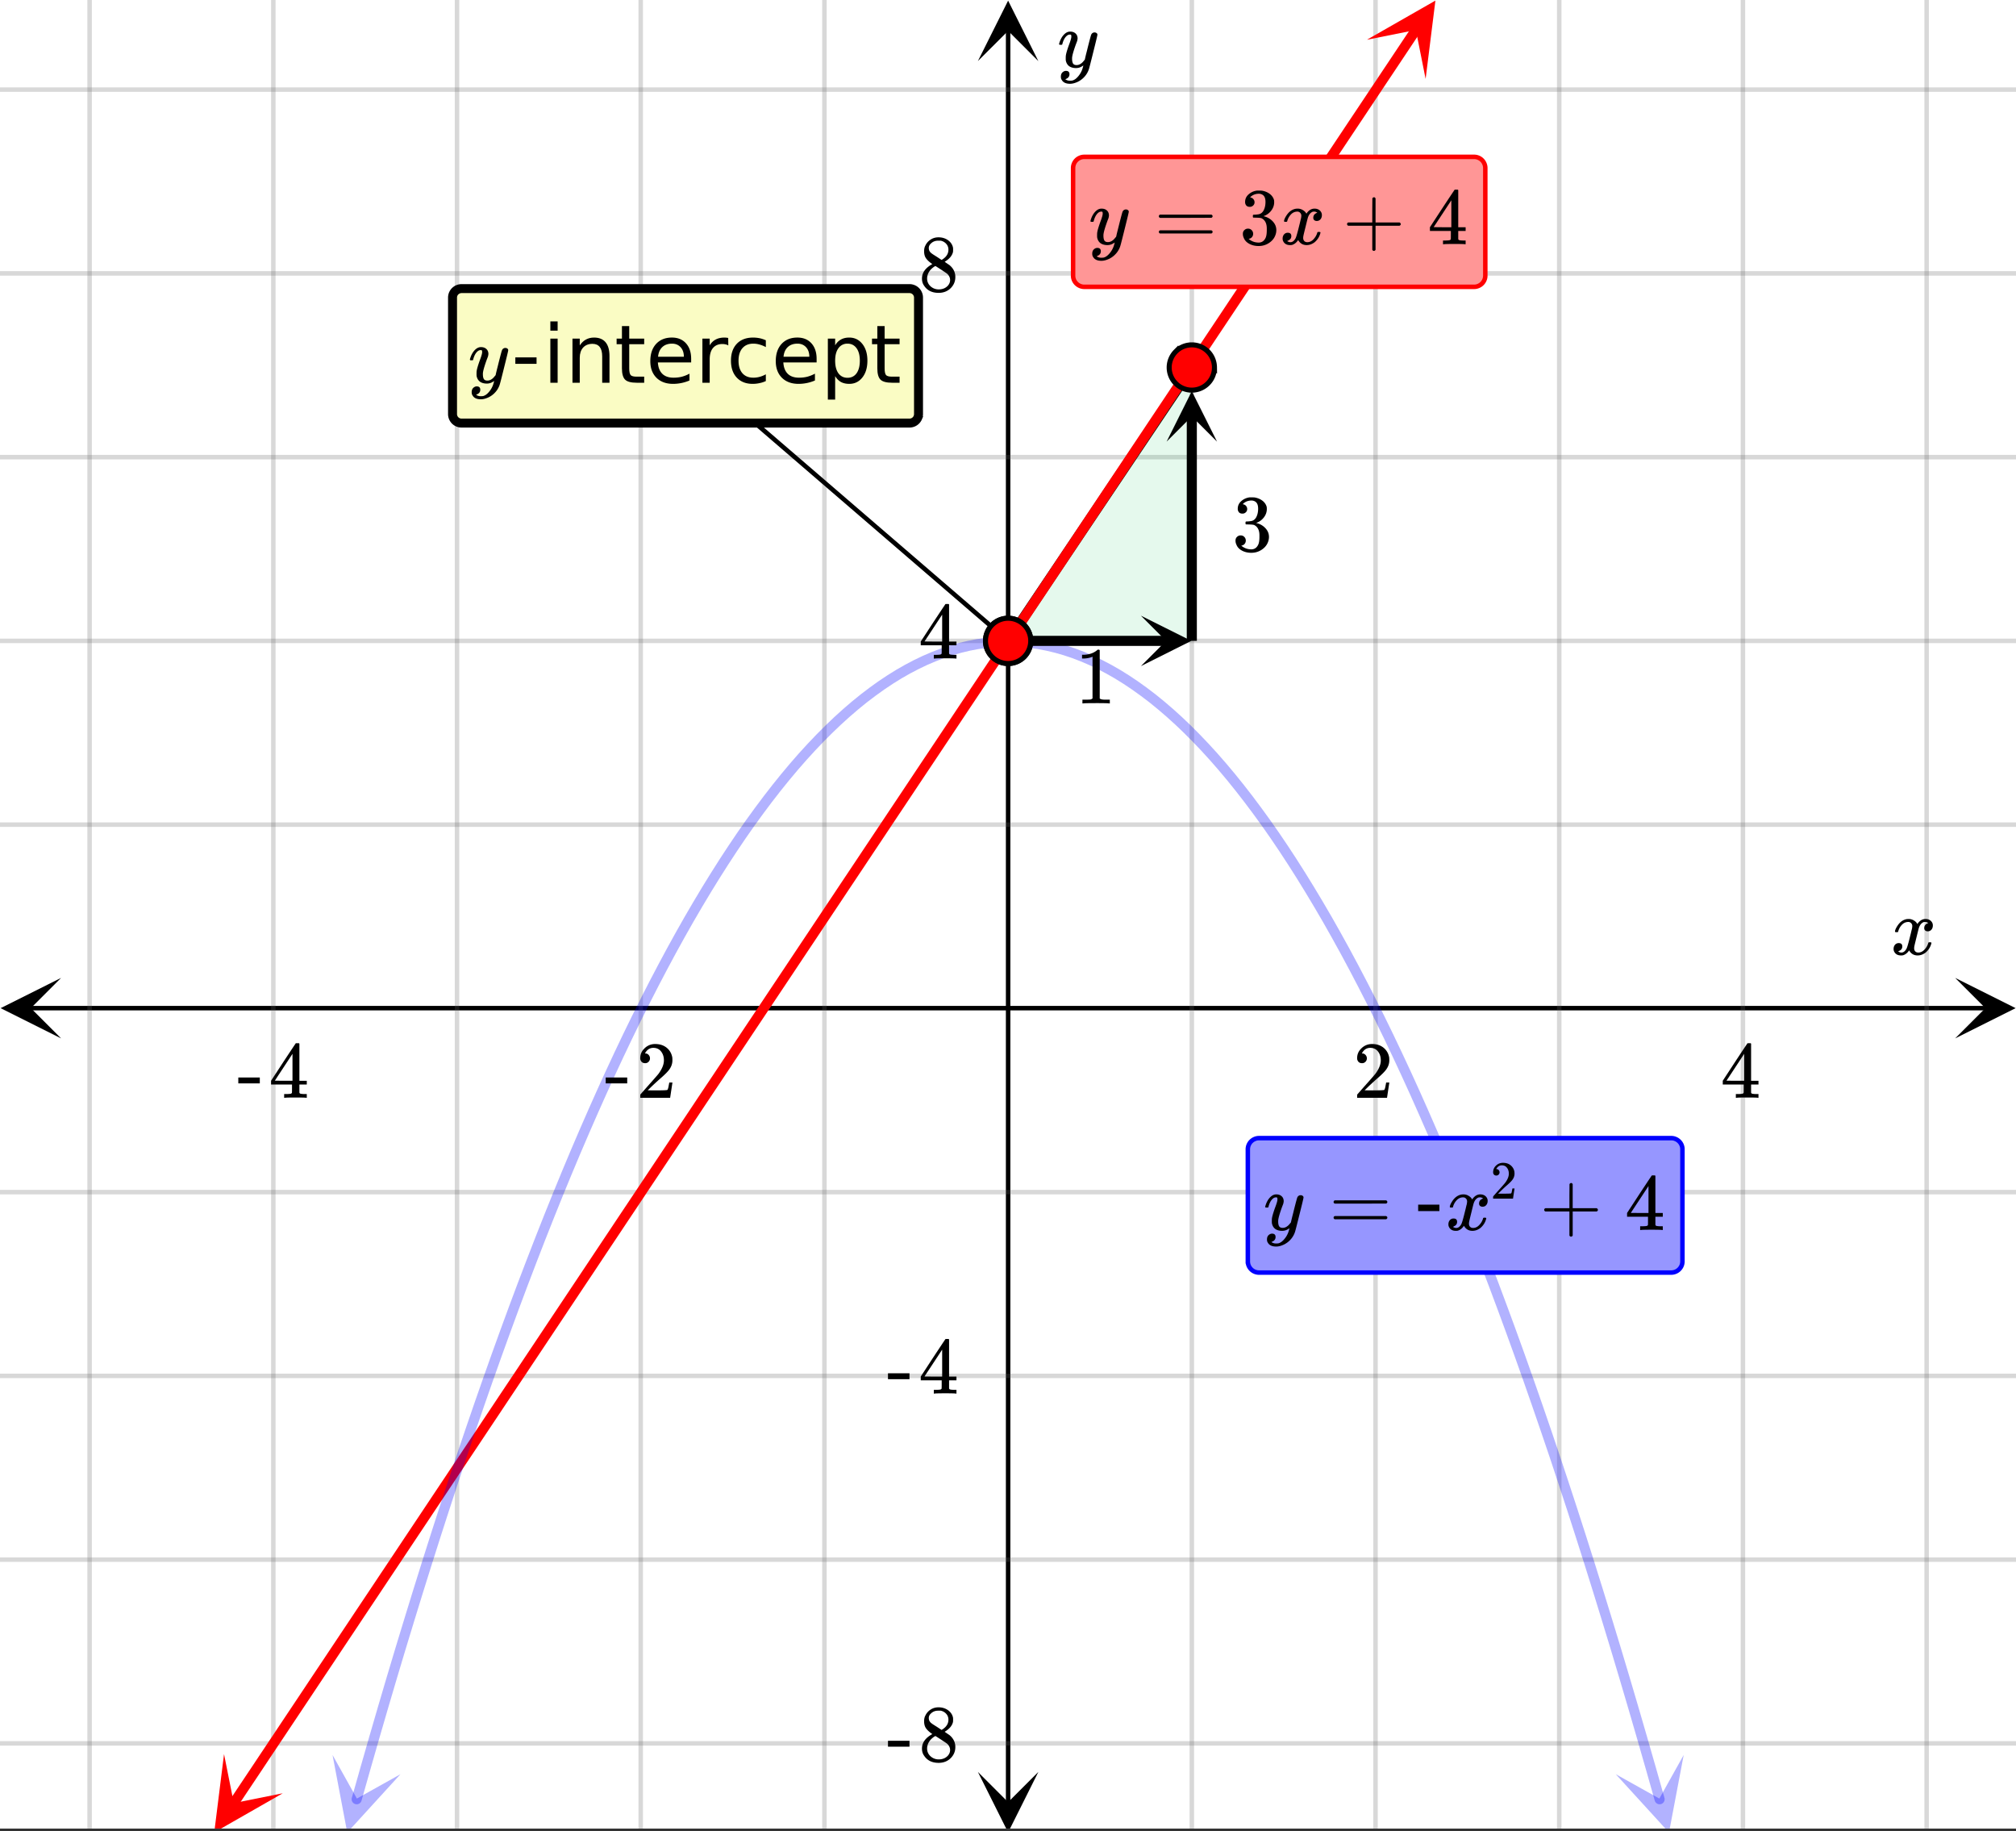 <svg xmlns="http://www.w3.org/2000/svg" xmlns:xlink="http://www.w3.org/1999/xlink" width="449.28" height="408" viewBox="0 0 336.96 306"><rect x="0" y="0" width="336.96" height="306" fill="#333333" stroke="none"/><defs><symbol overflow="visible" id="r"><path d="M.781-3.75C.727-3.8.703-3.848.703-3.89c.031-.25.172-.563.422-.938.414-.633.941-1.004 1.578-1.11.133-.007.235-.015.297-.015.313 0 .598.086.86.25.269.156.46.355.578.594.113-.157.187-.25.218-.282.332-.375.711-.562 1.14-.562.364 0 .661.105.891.312.227.211.344.465.344.766 0 .281-.078.516-.234.703a.776.776 0 0 1-.625.281.64.64 0 0 1-.422-.14.521.521 0 0 1-.156-.39c0-.415.222-.696.672-.845a.58.58 0 0 0-.141-.093.705.705 0 0 0-.39-.094.91.91 0 0 0-.266.031c-.336.149-.586.445-.75.89-.032.075-.164.579-.39 1.516-.231.93-.356 1.45-.376 1.563a1.827 1.827 0 0 0-.047.406c0 .211.063.383.188.516.125.125.289.187.5.187.383 0 .726-.16 1.031-.484.3-.32.508-.676.625-1.063.02-.082.04-.129.063-.14.03-.02.109-.031.234-.031.164 0 .25.039.25.109 0 .012-.012.058-.031.14-.149.563-.461 1.055-.938 1.47-.43.323-.875.484-1.344.484-.625 0-1.101-.282-1.421-.844-.262.406-.594.68-1 .812-.086.02-.2.032-.344.032-.524 0-.89-.188-1.11-.563a.953.953 0 0 1-.14-.531c0-.27.078-.5.234-.688a.798.798 0 0 1 .625-.28c.395 0 .594.187.594.562 0 .336-.164.574-.484.718a.359.359 0 0 1-.063.047l-.078.031c-.012.012-.024.016-.031.016h-.032c0 .031.063.074.188.125a.817.817 0 0 0 .36.078c.32 0 .597-.203.827-.61.102-.163.282-.75.532-1.75.05-.206.109-.437.171-.687.063-.257.11-.457.141-.593.031-.133.05-.211.063-.235a2.86 2.86 0 0 0 .078-.531.678.678 0 0 0-.188-.5.613.613 0 0 0-.484-.203c-.406 0-.762.156-1.063.469a2.562 2.562 0 0 0-.609 1.078c-.012.074-.031.12-.063.14a.752.752 0 0 1-.218.016zm0 0"/></symbol><symbol overflow="visible" id="v"><path d="M6.234-5.813c.125 0 .227.04.313.11.094.062.14.152.14.266 0 .117-.226 1.058-.671 2.828C5.578-.836 5.328.133 5.266.312a3.459 3.459 0 0 1-.688 1.22 3.641 3.641 0 0 1-1.11.874c-.491.239-.945.36-1.359.36-.687 0-1.152-.22-1.39-.657-.094-.125-.14-.304-.14-.53 0-.306.085-.544.265-.72.187-.168.379-.25.578-.25.394 0 .594.188.594.563 0 .332-.157.578-.47.734a.298.298 0 0 1-.062.032.295.295 0 0 0-.078.03c-.011.009-.023.016-.031.016L1.328 2c.031.05.129.11.297.172.133.05.273.078.422.078h.11c.155 0 .273-.012.359-.031.332-.094.648-.324.953-.688A3.69 3.69 0 0 0 4.188.25c.093-.3.14-.477.14-.531 0-.008-.012-.004-.031.015a.358.358 0 0 1-.078.047c-.336.239-.703.36-1.11.36-.46 0-.84-.106-1.14-.313-.293-.219-.48-.531-.563-.937a2.932 2.932 0 0 1-.015-.407c0-.218.007-.382.03-.5.063-.394.266-1.054.61-1.984.196-.531.297-.898.297-1.11a.838.838 0 0 0-.031-.265c-.024-.05-.074-.078-.156-.078h-.063c-.21 0-.406.094-.594.281-.293.293-.511.727-.656 1.297 0 .012-.008.027-.015.047a.188.188 0 0 1-.032.047l-.015.015c-.012.012-.028.016-.047.016h-.36C.305-3.8.281-3.836.281-3.86a.97.97 0 0 1 .047-.203c.188-.625.469-1.113.844-1.468.3-.282.617-.422.953-.422.383 0 .688.105.906.312.227.2.344.485.344.86-.023.168-.04.261-.047.281 0 .055-.07.246-.203.578-.367 1-.586 1.735-.656 2.203a1.857 1.857 0 0 0-.016.297c0 .344.05.61.156.797.114.18.313.266.594.266.207 0 .406-.051.594-.157a1.84 1.84 0 0 0 .422-.328c.093-.101.21-.242.36-.422a32.833 32.833 0 0 1 .25-1.063c.093-.35.175-.687.25-1 .343-1.35.534-2.062.577-2.124a.592.592 0 0 1 .578-.36zm0 0"/></symbol><symbol overflow="visible" id="s"><path d="M1.484-5.781c-.25 0-.449-.078-.593-.235a.872.872 0 0 1-.22-.609c0-.645.243-1.195.735-1.656a2.46 2.46 0 0 1 1.766-.703c.77 0 1.41.21 1.922.625.508.418.82.964.937 1.64.008.168.016.32.016.453 0 .524-.156 1.012-.469 1.47-.25.374-.758.89-1.516 1.546-.324.281-.777.695-1.359 1.234l-.781.766 1.016.016c1.414 0 2.164-.024 2.25-.079.039-.007.085-.101.14-.28.031-.095.094-.4.188-.923v-.03h.53v.03l-.374 2.47V0h-5v-.25c0-.188.008-.29.031-.313.008-.007.383-.437 1.125-1.28.977-1.095 1.61-1.813 1.89-2.157.602-.82.907-1.57.907-2.25 0-.594-.156-1.086-.469-1.484-.312-.407-.746-.61-1.297-.61-.523 0-.945.235-1.265.703-.024.032-.047.079-.078.141a.274.274 0 0 0-.047.078c0 .012.02.016.062.016a.68.68 0 0 1 .547.25.801.801 0 0 1 .219.562c0 .23-.078.422-.235.578a.76.76 0 0 1-.578.235zm0 0"/></symbol><symbol overflow="visible" id="t"><path d="M6.234 0c-.125-.031-.71-.047-1.75-.047-1.074 0-1.671.016-1.796.047h-.126v-.625h.422c.383-.008.618-.031.704-.063a.286.286 0 0 0 .171-.14c.008-.008.016-.25.016-.719v-.672h-3.5v-.625l2.031-3.11A431.58 431.58 0 0 1 4.5-9.108c.02-.008.113-.016.281-.016h.25l.078.078v6.203h1.235v.625H5.109V-.89a.25.25 0 0 0 .079.157c.07.062.328.101.765.109h.39V0zm-2.28-2.844v-4.5L1-2.859l1.469.015zm0 0"/></symbol><symbol overflow="visible" id="u"><path d="M.14-2.406v-.985h3.594v.985zm0 0"/></symbol><symbol overflow="visible" id="w"><path d="M2.313-4.516c-.438-.289-.778-.593-1.016-.906-.242-.312-.36-.723-.36-1.234 0-.383.07-.707.22-.969.195-.406.488-.734.874-.984.383-.25.82-.375 1.313-.375.613 0 1.144.164 1.594.484.445.324.722.734.828 1.234.007.055.015.164.015.329 0 .199-.008.328-.015.39-.137.594-.547 1.11-1.235 1.547l-.156.11c.5.343.758.523.781.53.664.544 1 1.215 1 2.016 0 .73-.265 1.356-.797 1.875-.53.508-1.199.766-2 .766C2.254.297 1.441-.11.922-.922c-.23-.32-.344-.71-.344-1.172 0-.976.578-1.785 1.735-2.422zM5-6.922c0-.383-.125-.71-.375-.984a1.69 1.69 0 0 0-.922-.516h-.437c-.48 0-.883.164-1.204.485-.23.21-.343.453-.343.734 0 .387.164.695.5.922.039.043.328.23.86.562l.78.516c.008-.008.067-.047.172-.11a2.95 2.95 0 0 0 .25-.187C4.758-5.883 5-6.36 5-6.922zM1.437-2.109c0 .523.192.96.579 1.312a2.01 2.01 0 0 0 1.359.516c.363 0 .695-.07 1-.219.3-.156.531-.36.688-.61.144-.226.218-.472.218-.734 0-.383-.156-.726-.468-1.031-.075-.07-.45-.328-1.125-.766l-.407-.265C3.133-4 3.02-4.07 2.937-4.125l-.109-.063-.156.079c-.563.367-.938.812-1.125 1.343-.074.243-.11.461-.11.657zm0 0"/></symbol><symbol overflow="visible" id="F"><path d="M5.61 0c-.157-.031-.872-.047-2.141-.047C2.207-.047 1.5-.03 1.344 0h-.157v-.625h.344c.52 0 .86-.008 1.016-.031.07-.008.18-.067.328-.172v-6.969c-.023 0-.059.016-.11.047a4.134 4.134 0 0 1-1.39.25h-.25v-.625h.25c.758-.02 1.39-.188 1.89-.5a2.46 2.46 0 0 0 .422-.313c.008-.03.063-.046.157-.046a.36.36 0 0 1 .234.078v8.078c.133.137.43.203.89.203h.798V0zm0 0"/></symbol><symbol overflow="visible" id="G"><path d="M1.719-6.25c-.25 0-.446-.07-.578-.219a.863.863 0 0 1-.204-.593c0-.508.196-.938.594-1.282a2.566 2.566 0 0 1 1.407-.625h.203c.312 0 .507.008.593.016.301.043.602.137.907.281.593.305.968.727 1.125 1.266.02.093.03.218.03.375 0 .523-.167.996-.5 1.422-.323.418-.73.714-1.218.89-.055.024-.055.04 0 .047.008 0 .05.012.125.031.55.157 1.016.446 1.39.86.376.418.563.89.563 1.422 0 .367-.086.718-.25 1.062-.218.461-.574.84-1.062 1.14-.492.302-1.04.454-1.64.454-.595 0-1.122-.125-1.579-.375-.46-.25-.766-.586-.922-1.016a1.45 1.45 0 0 1-.14-.656c0-.25.082-.453.25-.61a.831.831 0 0 1 .609-.25c.25 0 .453.087.61.25.163.169.25.372.25.61 0 .21-.063.39-.188.547a.768.768 0 0 1-.469.281l-.094.031c.489.407 1.047.61 1.672.61.5 0 .875-.239 1.125-.719.156-.29.234-.742.234-1.36v-.265c0-.852-.292-1.426-.875-1.719-.124-.05-.398-.082-.812-.093l-.563-.016-.046-.031c-.024-.02-.032-.086-.032-.204 0-.113.008-.18.032-.203.03-.03.054-.046.078-.046.25 0 .508-.02.781-.063.395-.05.695-.27.906-.656.207-.395.313-.867.313-1.422 0-.582-.157-.973-.469-1.172a1.131 1.131 0 0 0-.64-.188c-.45 0-.844.122-1.188.36l-.125.094a.671.671 0 0 0-.094.109l-.047.047a.88.88 0 0 0 .094.031c.176.024.328.11.453.266.125.148.188.32.188.515a.715.715 0 0 1-.235.547.76.76 0 0 1-.562.219zm0 0"/></symbol><symbol overflow="visible" id="H"><path d="M.75-4.672c0-.125.063-.219.188-.281H9.53c.133.062.203.156.203.281 0 .094-.062.18-.187.25l-4.281.016H.969C.82-4.457.75-4.546.75-4.672zm0 2.61c0-.133.07-.223.219-.266h8.578a.249.249 0 0 0 .062.047l.063.047c.02.011.035.039.047.078.008.031.015.062.015.094 0 .117-.07.203-.203.265H.937C.813-1.859.75-1.945.75-2.063zm0 0"/></symbol><symbol overflow="visible" id="I"><path d="M.938-3.094C.813-3.164.75-3.258.75-3.375c0-.113.063-.203.188-.266h4.03v-2.015l.016-2.032c.094-.113.18-.171.266-.171.113 0 .203.07.266.203v4.015H9.53c.133.075.203.168.203.282 0 .105-.07.195-.203.265H5.516V.922c-.063.125-.157.187-.282.187-.117 0-.203-.062-.265-.187v-4.016zm0 0"/></symbol><symbol overflow="visible" id="x"><path d="M.656-4.234h3.547v1.078H.656zm0 0"/></symbol><symbol overflow="visible" id="y"><path d="M1.266-7.375h1.218V0H1.266zm0-2.875h1.218v1.547H1.266zm0 0"/></symbol><symbol overflow="visible" id="z"><path d="M7.406-4.453V0H6.188v-4.406c0-.696-.137-1.219-.407-1.563-.273-.351-.68-.531-1.218-.531-.657 0-1.18.21-1.563.625-.375.418-.563.984-.563 1.703V0H1.22v-7.375h1.218v1.14c.29-.437.633-.765 1.032-.984.394-.218.847-.328 1.36-.328.843 0 1.484.262 1.921.781.438.524.656 1.293.656 2.313zm0 0"/></symbol><symbol overflow="visible" id="A"><path d="M2.469-9.469v2.094h2.5v.938h-2.5v4.015c0 .594.082.98.25 1.156.164.168.5.25 1 .25h1.25V0h-1.25C2.78 0 2.133-.172 1.78-.516c-.355-.351-.531-.988-.531-1.906v-4.015H.36v-.938h.89v-2.094zm0 0"/></symbol><symbol overflow="visible" id="B"><path d="M7.578-3.984v.593H2.016c.05.836.3 1.47.75 1.907.445.43 1.07.64 1.875.64.468 0 .921-.05 1.359-.156a5.827 5.827 0 0 0 1.297-.516v1.141a6.956 6.956 0 0 1-2.734.563C3.394.188 2.469-.149 1.78-.829 1.094-1.516.75-2.441.75-3.61c0-1.207.32-2.164.969-2.875.656-.707 1.535-1.063 2.64-1.063.989 0 1.77.32 2.344.953.582.637.875 1.508.875 2.61zm-1.219-.36c0-.664-.183-1.195-.546-1.593-.368-.395-.844-.594-1.438-.594-.68 0-1.219.195-1.625.578-.406.387-.64.922-.703 1.61zm0 0"/></symbol><symbol overflow="visible" id="C"><path d="M5.547-6.234a1.38 1.38 0 0 0-.453-.172 2.203 2.203 0 0 0-.532-.063c-.68 0-1.203.227-1.578.672-.367.438-.546 1.074-.546 1.906V0h-1.22v-7.375h1.22v1.14a2.469 2.469 0 0 1 1-.984c.406-.218.898-.328 1.484-.328.082 0 .176.008.281.016.102.011.211.027.328.047zm0 0"/></symbol><symbol overflow="visible" id="D"><path d="M6.578-7.094v1.14a4.783 4.783 0 0 0-1.031-.421A3.695 3.695 0 0 0 4.5-6.531c-.781 0-1.39.25-1.828.75-.438.5-.656 1.199-.656 2.093 0 .907.218 1.61.656 2.11.437.492 1.047.734 1.828.734.352 0 .703-.047 1.047-.14a4.783 4.783 0 0 0 1.031-.422v1.125a4.505 4.505 0 0 1-1.047.344c-.367.082-.75.124-1.156.124-1.117 0-2-.347-2.656-1.046C1.07-1.555.75-2.5.75-3.688c0-1.195.328-2.14.984-2.828.657-.687 1.563-1.03 2.72-1.03.374 0 .737.038 1.093.109.351.074.695.187 1.031.343zm0 0"/></symbol><symbol overflow="visible" id="E"><path d="M2.438-1.11v3.923h-1.22V-7.376h1.22v1.125c.257-.438.582-.758.968-.969.383-.218.848-.328 1.39-.328.895 0 1.626.356 2.188 1.063.563.71.844 1.64.844 2.796 0 1.168-.281 2.106-.844 2.813C6.422-.165 5.691.188 4.797.188c-.543 0-1.008-.106-1.39-.313-.387-.219-.712-.547-.97-.984zm4.124-2.577c0-.883-.183-1.579-.546-2.079-.368-.507-.871-.765-1.516-.765a1.79 1.79 0 0 0-1.516.765c-.367.5-.546 1.196-.546 2.079 0 .898.18 1.601.546 2.109.375.5.88.75 1.516.75.645 0 1.148-.25 1.516-.75.363-.508.546-1.211.546-2.11zm0 0"/></symbol><symbol overflow="visible" id="J"><path d="M.984-3.86a.492.492 0 0 1-.39-.156.558.558 0 0 1-.14-.39c0-.438.16-.805.483-1.11.32-.312.711-.468 1.172-.468.52 0 .946.14 1.282.421.343.282.55.649.625 1.094.007.106.015.203.015.297 0 .344-.105.668-.312.969-.168.25-.508.594-1.016 1.031-.219.188-.515.465-.89.828l-.532.516h.672c.945 0 1.445-.016 1.5-.047.031 0 .063-.063.094-.188.02-.062.062-.265.125-.609v-.031h.36v.031l-.25 1.64V0H.452v-.172A.67.67 0 0 1 .47-.375c0-.008.25-.297.75-.86.656-.718 1.078-1.195 1.265-1.437.395-.539.594-1.039.594-1.5 0-.394-.105-.723-.312-.984-.2-.27-.485-.407-.86-.407-.343 0-.625.157-.843.47A.545.545 0 0 1 1-5a.223.223 0 0 0-.016.063h.047a.45.45 0 0 1 .36.171c.093.106.14.23.14.375a.513.513 0 0 1-.156.375.498.498 0 0 1-.39.157zm0 0"/></symbol><clipPath id="a"><path d="M0 0h336.96v305.547H0zm0 0"/></clipPath><clipPath id="b"><path d="M.102 163.406H11V174H.102zm0 0"/></clipPath><clipPath id="c"><path d="M326.79 163.406h10.17V174h-10.17zm0 0"/></clipPath><clipPath id="d"><path d="M14 0h309v305.547H14zm0 0"/></clipPath><clipPath id="e"><path d="M163.445 296H174v9.547h-10.555zm0 0"/></clipPath><clipPath id="f"><path d="M163.445 0H174v10.21h-10.555zm0 0"/></clipPath><clipPath id="g"><path d="M0 14h336.96v278H0zm0 0"/></clipPath><clipPath id="h"><path d="M35 293h13v12.547H35zm0 0"/></clipPath><clipPath id="i"><path d="M30.902 302.926l14.723-22.078 22.078 14.722-14.723 22.078zm0 0"/></clipPath><clipPath id="j"><path d="M228 0h12v14h-12zm0 0"/></clipPath><clipPath id="k"><path d="M228.469 6.64L243.19-15.44 265.273-.72l-14.722 22.082zm0 0"/></clipPath><clipPath id="l"><path d="M55 293h12v12.547H55zm0 0"/></clipPath><clipPath id="m"><path d="M52.367 304.605l7.235-25.53 25.53 7.234-7.234 25.53zm0 0"/></clipPath><clipPath id="n"><path d="M270 293h12v12.547h-12zm0 0"/></clipPath><clipPath id="o"><path d="M281.418 293.258l7.234 25.535-25.53 7.234-7.235-25.535zm0 0"/></clipPath><clipPath id="p"><path d="M190.695 102.879H200V112h-9.305zm0 0"/></clipPath><clipPath id="q"><path d="M194.992 65H204v8.793h-9.008zm0 0"/></clipPath></defs><g clip-path="url(#a)" fill="#fff"><path d="M0 0h336.96v306H0z"/><path d="M0 0h336.96v306H0z"/></g><path d="M5.055 168.461h326.89" fill="none" stroke="#000" stroke-width=".749"/><g clip-path="url(#b)"><path d="M10.21 163.406L.103 168.461l10.109 5.055-5.055-5.055zm0 0"/></g><g clip-path="url(#c)"><path d="M326.79 163.406l10.108 5.055-10.109 5.055 5.055-5.055zm0 0"/></g><g clip-path="url(#d)"><path d="M199.203 0v306.297M229.91 0v306.297M260.613 0v306.297M291.316 0v306.297M322.023 0v306.297M137.797 0v306.297M107.09 0v306.297M76.387 0v306.297M45.684 0v306.297M14.977 0v306.297" fill="none" stroke-linecap="round" stroke-linejoin="round" stroke="#666" stroke-opacity=".251" stroke-width=".749"/></g><path d="M168.5 301.242V5.055" fill="none" stroke="#000" stroke-width=".749"/><g clip-path="url(#e)"><path d="M163.445 296.086l5.055 10.11 5.055-10.11-5.055 5.055zm0 0"/></g><g clip-path="url(#f)"><path d="M163.445 10.21L168.5.103l5.055 10.109-5.055-5.055zm0 0"/></g><g clip-path="url(#g)"><path d="M0 137.797h337M0 107.09h337M0 76.387h337M0 45.684h337M0 14.977h337M0 199.203h337M0 229.91h337M0 260.613h337M0 291.316h337" fill="none" stroke-linecap="round" stroke-linejoin="round" stroke="#666" stroke-opacity=".251" stroke-width=".749"/></g><path d="M199.203 61.41L168.5 107.09" fill="none" stroke-width="1.685" stroke="#000"/><path d="M168.5 107.09l30.637.113.066-45.793zm0 0" fill="#00cc52" fill-opacity=".102"/><path d="M39.016 301.39l1.324-1.992 2.656-3.976 1.324-1.992 1.328-1.989 1.329-1.992 1.324-1.988 1.328-1.988 1.328-1.992 1.324-1.989 1.328-1.992 1.329-1.988 1.324-1.989 1.328-1.992 1.328-1.988 1.324-1.992 2.656-3.977 1.325-1.992 1.328-1.988 1.328-1.992 1.324-1.989 1.328-1.988 1.328-1.992 1.325-1.988 1.328-1.993 1.328-1.988 1.324-1.988 1.328-1.992 1.328-1.989 1.325-1.988 1.328-1.992 1.328-1.988 1.324-1.993 2.656-3.976 1.324-1.992 1.329-1.989 1.328-1.992 1.324-1.988 1.328-1.988 1.328-1.993 1.324-1.988 1.329-1.992 1.328-1.988 1.324-1.989 1.328-1.992 1.328-1.988 1.324-1.992 2.657-3.977 1.324-1.992 1.328-1.988 1.328-1.992 1.324-1.989 1.328-1.988 1.329-1.992 1.328-1.988 1.324-1.993 2.656-3.976 1.324-1.992 1.328-1.989 1.329-1.992 1.324-1.988 1.328-1.988 1.328-1.993 1.324-1.988 1.328-1.988 1.329-1.992 1.324-1.989 1.328-1.992 1.328-1.988 1.324-1.988 1.328-1.993 1.328-1.988 1.325-1.992 2.656-3.977 1.324-1.992 1.328-1.988 1.328-1.992 1.325-1.989 1.328-1.988 1.328-1.992 1.324-1.988 1.328-1.993 1.328-1.988 1.325-1.988 1.328-1.992 1.328-1.989 1.324-1.992 2.656-3.976 1.325-1.993 1.328-1.988 1.328-1.992 1.324-1.988 1.328-1.989 1.328-1.992 1.324-1.988 1.329-1.992 1.328-1.988 1.324-1.989 1.328-1.992 1.328-1.988 1.324-1.992 2.657-3.977 1.324-1.992 2.656-3.977 1.324-1.992 1.328-1.988 1.329-1.992 1.324-1.989 1.328-1.988 1.328-1.992 1.324-1.988 1.328-1.993 2.657-3.976 1.324-1.992 1.328-1.989 1.328-1.992 1.324-1.988 1.328-1.988 1.329-1.993 1.324-1.988 1.328-1.992 1.328-1.988 1.324-1.989 1.328-1.992 1.329-1.988 1.324-1.992 2.656-3.977 1.324-1.992 1.328-1.988 1.328-1.992 1.325-1.989 1.328-1.988 1.328-1.992 1.324-1.989 1.328-1.992 1.328-1.988 1.325-1.988 1.328-1.992 1.328-1.989" fill="none" stroke-width="1.685" stroke-linecap="round" stroke-linejoin="round" stroke="red"/><g clip-path="url(#h)"><g clip-path="url(#i)"><path d="M37.445 293.113L35.81 306.2l11.449-6.543-8.18 1.637zm0 0" fill="red"/></g></g><g clip-path="url(#j)"><g clip-path="url(#k)"><path d="M228.469 6.64L239.918.099l-1.637 13.086-1.633-8.18zm0 0" fill="red"/></g></g><path d="M59.617 300.652l1.461-5.156 1.461-5.09 1.461-5.02 1.46-4.948 1.462-4.88 1.465-4.808 1.46-4.742 1.462-4.672 1.46-4.598 1.461-4.53 1.461-4.462 1.461-4.394 1.465-4.32 1.461-4.255 1.461-4.18L83 226.485l1.461-4.043 1.46-3.972 1.462-3.906 1.465-3.832 1.46-3.766 1.462-3.695 1.46-3.625 1.461-3.555 1.461-3.484 1.465-3.418 1.461-3.344 1.461-3.278L102 179.36l1.461-3.136 1.46-3.067 1.462-2.996 1.465-2.93 1.46-2.855 1.462-2.789 1.46-2.719 1.461-2.648 1.461-2.582 1.465-2.508 1.461-2.441 1.461-2.368 1.461-2.3 1.461-2.23 1.46-2.165 1.462-2.09 1.465-2.02 1.46-1.952 1.462-1.883 1.46-1.813 1.461-1.742 1.461-1.672 1.465-1.605 1.461-1.532 1.461-1.464 1.461-1.395 1.461-1.324 1.46-1.254 1.462-1.188 1.465-1.113 1.46-1.047 1.462-.976 1.46-.907 1.461-.835 1.461-.766 1.465-.7 1.461-.624 1.461-.559 1.461-.488 1.461-.418 1.46-.348 1.462-.281 1.465-.207 1.46-.14 1.462-.071h1.46l1.461.07 1.461.14 1.465.208 1.461.281 1.461.348 1.461.418 1.461.488 1.46.559 1.462.625 1.465.699 1.46.766 1.462.835 1.46.907 1.461.976 1.461 1.047 1.465 1.113 1.461 1.188 1.461 1.254 1.461 1.324 1.461 1.395 1.46 1.464 1.462 1.532 1.465 1.605 1.46 1.672 1.462 1.742 1.46 1.813 1.461 1.883 1.461 1.953 1.465 2.02 1.461 2.089 1.461 2.164 1.461 2.23 1.461 2.301 1.46 2.368 1.462 2.44 1.465 2.509 1.46 2.582 1.462 2.648 1.46 2.719 1.461 2.789 1.461 2.855 1.465 2.93 1.461 2.996 1.461 3.067 1.461 3.136 1.461 3.207 1.46 3.278 1.462 3.344 1.465 3.418 1.46 3.484 1.462 3.555 1.46 3.625 1.461 3.695 1.461 3.766 1.465 3.832 1.461 3.906 1.461 3.972 1.461 4.043 1.461 4.114 1.46 4.18 1.462 4.253 1.465 4.32 1.46 4.395 1.462 4.461 1.46 4.531 1.461 4.598 1.461 4.672 1.461 4.742 1.465 4.809 1.461 4.879 1.461 4.949 1.461 5.02 1.46 5.09 1.462 5.155" fill="none" stroke-width="1.685" stroke-linecap="round" stroke-linejoin="round" stroke="#00f" stroke-opacity=".302"/><g clip-path="url(#l)"><g clip-path="url(#m)"><path d="M55.582 293.258l2.457 12.957 8.89-9.742-7.28 4.066zm0 0" fill="#00f" fill-opacity=".302"/></g></g><g clip-path="url(#n)"><g clip-path="url(#o)"><path d="M281.418 293.258l-2.457 12.957-8.89-9.742 7.28 4.066zm0 0" fill="#00f" fill-opacity=".302"/></g></g><path d="M168.5 107.09l-53.922-46.43" fill="none" stroke-width=".758" stroke="#000"/><path d="M168.5 107.09h26.492" fill="none" stroke-width="1.685" stroke="#000"/><g clip-path="url(#p)"><path d="M190.695 102.879l8.426 4.21-8.426 4.216 4.211-4.215zm0 0"/></g><path d="M199.203 107.09V69.496" fill="none" stroke-width="1.685" stroke="#000"/><g clip-path="url(#q)"><path d="M194.992 73.793l4.211-8.426 4.215 8.426-4.215-4.211zm0 0"/></g><path d="M172.281 107.09a3.81 3.81 0 0 1-1.105 2.676 3.734 3.734 0 0 1-1.23.82 3.74 3.74 0 0 1-1.446.285 3.773 3.773 0 0 1-2.676-1.105 3.81 3.81 0 0 1-1.105-2.676c0-.5.094-.985.289-1.445a3.768 3.768 0 0 1 3.492-2.336c.5 0 .984.097 1.445.289a3.768 3.768 0 0 1 2.047 2.047c.196.46.29.945.29 1.445zm0 0" fill="red" stroke-width=".843" stroke="#000"/><path d="M172.281 107.09a3.81 3.81 0 0 1-1.105 2.676 3.734 3.734 0 0 1-1.23.82 3.74 3.74 0 0 1-1.446.285 3.773 3.773 0 0 1-2.676-1.105 3.81 3.81 0 0 1-1.105-2.676c0-.5.094-.985.289-1.445a3.768 3.768 0 0 1 3.492-2.336c.5 0 .984.097 1.445.289a3.768 3.768 0 0 1 2.047 2.047c.196.46.29.945.29 1.445zm0 0M202.988 61.41c-.004.5-.097.985-.289 1.445a3.718 3.718 0 0 1-.82 1.227 3.758 3.758 0 0 1-1.227.82 3.763 3.763 0 0 1-2.894 0 3.718 3.718 0 0 1-1.227-.82 3.718 3.718 0 0 1-.82-1.227 3.763 3.763 0 0 1 0-2.895c.191-.46.465-.87.82-1.226a3.718 3.718 0 0 1 1.227-.82 3.74 3.74 0 0 1 1.445-.285 3.76 3.76 0 0 1 2.676 1.105c.355.356.629.766.82 1.227.192.465.285.945.29 1.45zm0 0" fill="red" stroke-width=".843" stroke="#000"/><use xlink:href="#r" x="316.031" y="159.513"/><use xlink:href="#s" x="226.164" y="183.44"/><use xlink:href="#t" x="287.573" y="183.44"/><use xlink:href="#u" x="101.1" y="183.44"/><use xlink:href="#s" x="106.342" y="183.44"/><use xlink:href="#u" x="39.691" y="183.44"/><use xlink:href="#t" x="44.933" y="183.44"/><use xlink:href="#v" x="176.738" y="11.233"/><use xlink:href="#t" x="153.522" y="110.049"/><use xlink:href="#w" x="153.522" y="48.64"/><use xlink:href="#u" x="148.28" y="232.867"/><use xlink:href="#t" x="153.522" y="232.867"/><use xlink:href="#u" x="148.28" y="294.276"/><use xlink:href="#w" x="153.522" y="294.276"/><path d="M75.45 69.2V49.726c0-.223.042-.438.128-.645.086-.207.207-.39.367-.547a1.648 1.648 0 0 1 1.191-.492h74.887a1.661 1.661 0 0 1 1.192.492c.16.156.281.34.367.547.086.207.129.422.129.645v19.472a1.665 1.665 0 0 1-.496 1.192c-.156.156-.34.277-.547.363a1.665 1.665 0 0 1-.645.129H77.137c-.223 0-.442-.043-.645-.13a1.674 1.674 0 0 1-.914-.91 1.665 1.665 0 0 1-.129-.644zm0 0" fill="#fafcc4"/><path d="M75.637 69.2V49.726c0-.2.039-.391.113-.575a1.519 1.519 0 0 1 1.387-.925h74.886c.2 0 .391.039.575.117.183.074.343.183.484.324.14.14.25.3.324.484.078.184.117.375.117.575v19.472c0 .196-.039.387-.113.57a1.507 1.507 0 0 1-.812.812 1.52 1.52 0 0 1-.575.114H77.137c-.2 0-.39-.039-.574-.113a1.507 1.507 0 0 1-.926-1.383zm0 0" fill="none" stroke-width="1.498" stroke="#000"/><use xlink:href="#v" x="78.259" y="63.955"/><use xlink:href="#x" x="85.479" y="63.955"/><use xlink:href="#y" x="90.721" y="63.955"/><use xlink:href="#z" x="94.465" y="63.955"/><use xlink:href="#A" x="102.703" y="63.955"/><use xlink:href="#B" x="107.945" y="63.955"/><use xlink:href="#C" x="116.183" y="63.955"/><use xlink:href="#D" x="121.425" y="63.955"/><use xlink:href="#B" x="128.914" y="63.955"/><use xlink:href="#E" x="137.152" y="63.955"/><use xlink:href="#A" x="145.39" y="63.955"/><use xlink:href="#F" x="179.733" y="117.538"/><use xlink:href="#G" x="205.944" y="92.076"/><path d="M179.36 46.059V28.082a1.88 1.88 0 0 1 .546-1.324c.176-.176.38-.309.61-.403.226-.097.468-.144.714-.144h65.153c.25 0 .488.047.719.144.23.094.43.227.605.403.176.176.313.379.406.61.098.23.145.468.145.714v17.977c0 .246-.047.484-.145.714-.093.23-.23.43-.406.606a1.816 1.816 0 0 1-.605.406c-.23.098-.47.145-.72.145H181.23c-.246 0-.488-.047-.714-.145a1.876 1.876 0 0 1-1.016-1.012 1.88 1.88 0 0 1-.14-.714zm0 0" fill="#ff9696" stroke="red" stroke-width=".749"/><use xlink:href="#v" x="181.98" y="40.814"/><use xlink:href="#H" x="192.944" y="40.814"/><use xlink:href="#G" x="207.173" y="40.814"/><use xlink:href="#r" x="213.913" y="40.814"/><use xlink:href="#I" x="224.398" y="40.814"/><use xlink:href="#t" x="238.626" y="40.814"/><path d="M208.566 210.773v-18.722c0-.246.047-.485.141-.715.098-.23.23-.434.406-.606.176-.175.38-.312.61-.406.226-.097.468-.144.715-.144h68.898c.246 0 .488.047.715.144.23.094.433.23.61.406a1.835 1.835 0 0 1 .546 1.32v18.723c0 .25-.047.489-.14.72a1.92 1.92 0 0 1-.407.605 1.832 1.832 0 0 1-.61.406 1.87 1.87 0 0 1-.714.144h-68.898a1.87 1.87 0 0 1-.715-.144 1.832 1.832 0 0 1-.61-.406 1.92 1.92 0 0 1-.406-.606 1.885 1.885 0 0 1-.14-.719zm0 0" fill="#9696ff" stroke="#00f" stroke-width=".749"/><use xlink:href="#v" x="211.187" y="205.533"/><use xlink:href="#H" x="222.151" y="205.533"/><use xlink:href="#x" x="236.38" y="205.533"/><use xlink:href="#r" x="241.622" y="205.533"/><use xlink:href="#I" x="257.349" y="205.533"/><use xlink:href="#J" x="249.111" y="200.29"/><use xlink:href="#t" x="271.578" y="205.533"/></svg>